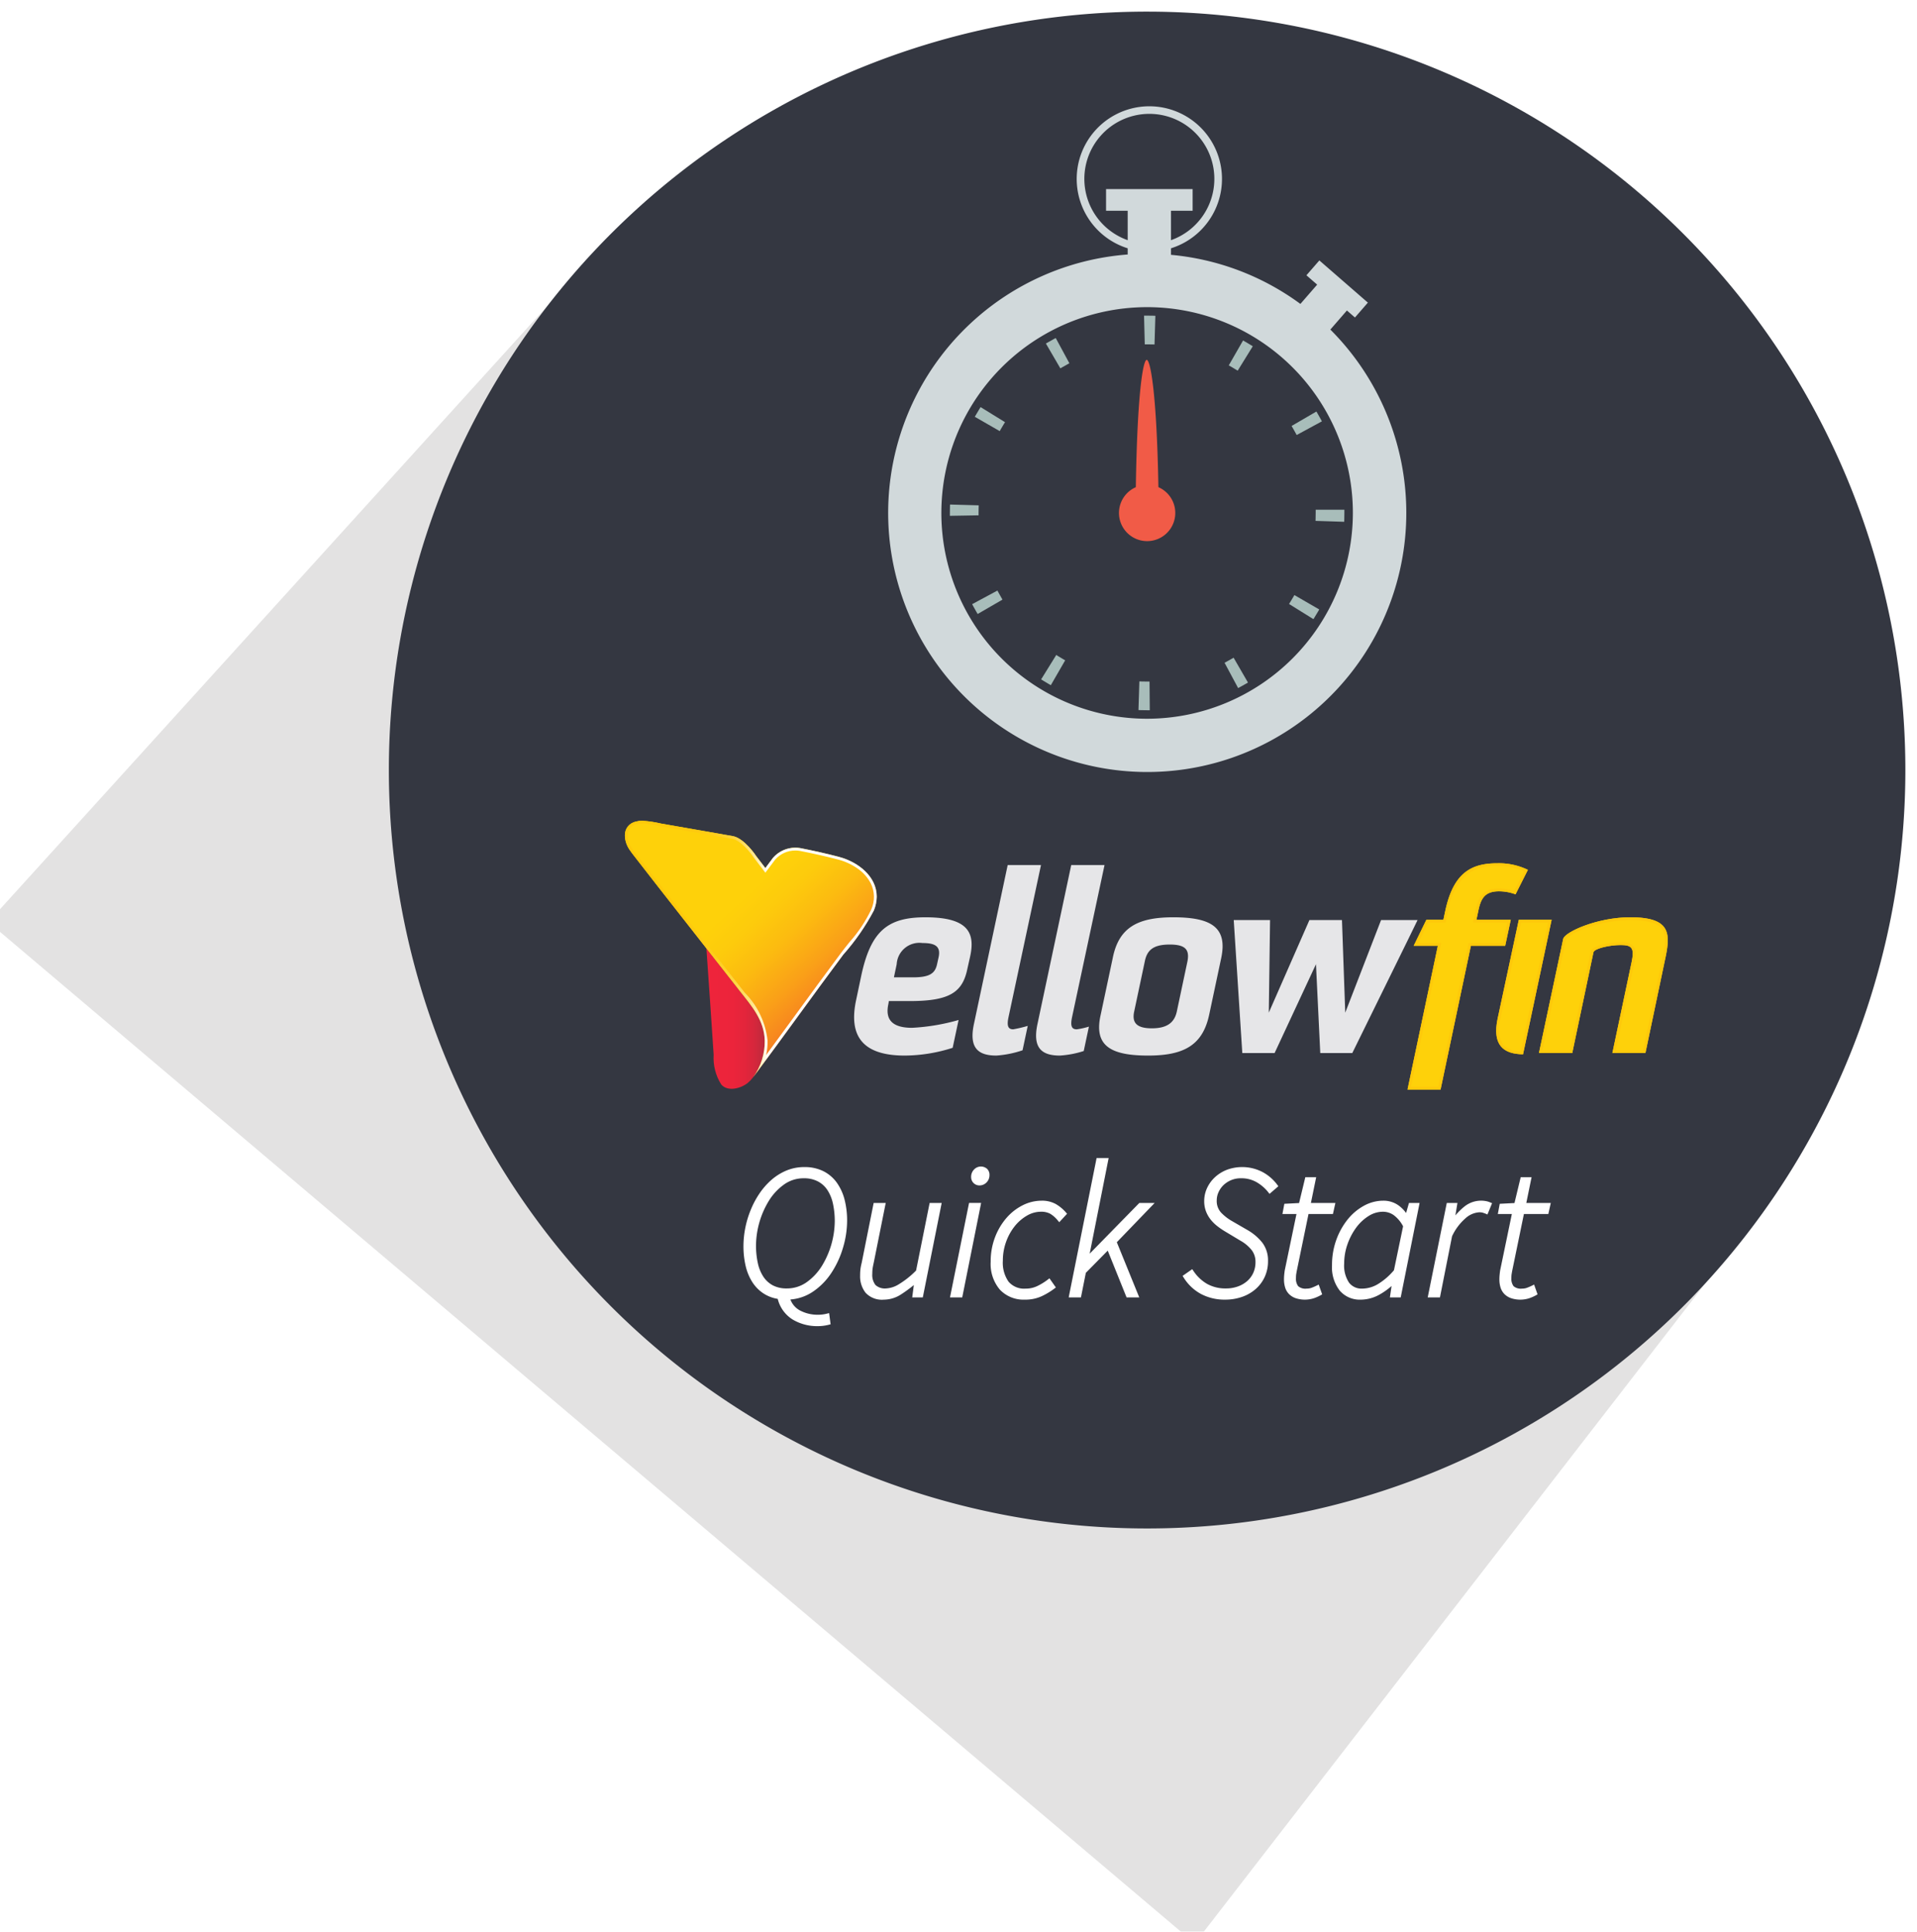 <svg xmlns="http://www.w3.org/2000/svg" xmlns:xlink="http://www.w3.org/1999/xlink" width="58.16mm" height="58.594mm" viewBox="0 0 164.862 166.094">
  <defs>
    <style>
      .cls-1 {
        fill: url(#linear-gradient);
      }

      .cls-2 {
        fill: none;
      }

      .cls-3 {
        isolation: isolate;
      }

      .cls-4 {
        clip-path: url(#clip-path);
      }

      .cls-5 {
        opacity: 0.13;
        mix-blend-mode: multiply;
      }

      .cls-6 {
        clip-path: url(#clip-path-3);
      }

      .cls-7 {
        mask: url(#mask);
      }

      .cls-8 {
        fill: #231f20;
      }

      .cls-9 {
        fill: #343741;
      }

      .cls-10 {
        fill: #fff;
      }

      .cls-11 {
        fill: #d1d9db;
      }

      .cls-12 {
        fill: #a8bdba;
      }

      .cls-13 {
        fill: #f15b47;
      }

      .cls-14 {
        clip-path: url(#clip-path-7);
      }

      .cls-15 {
        fill: #e6e6e8;
      }

      .cls-16 {
        fill: #fed10a;
      }

      .cls-17 {
        fill: #fec90a;
      }

      .cls-18 {
        clip-path: url(#clip-path-8);
      }

      .cls-19 {
        fill: url(#linear-gradient-2);
      }

      .cls-20 {
        clip-path: url(#clip-path-9);
      }

      .cls-21 {
        fill: url(#linear-gradient-3);
      }

      .cls-22 {
        clip-path: url(#clip-path-10);
      }

      .cls-23 {
        fill: url(#linear-gradient-4);
      }

      .cls-24 {
        mix-blend-mode: darken;
      }

      .cls-25 {
        clip-path: url(#clip-path-12);
      }

      .cls-26 {
        clip-path: url(#clip-path-13);
      }

      .cls-27 {
        fill: url(#linear-gradient-5);
      }

      .cls-28 {
        filter: url(#luminosity-noclip);
      }
    </style>
    <linearGradient id="linear-gradient" x1="-156.269" y1="544.078" x2="-155.269" y2="544.078" gradientTransform="matrix(-39.918, 0, 0, 39.918, -6146.614, -21627.42)" gradientUnits="userSpaceOnUse">
      <stop offset="0" stop-color="#fff"/>
      <stop offset="1"/>
    </linearGradient>
    <clipPath id="clip-path">
      <rect class="cls-2" x="-1" y="1" width="164.862" height="166.094"/>
    </clipPath>
    <clipPath id="clip-path-3">
      <rect class="cls-2" x="-10" y="13.543" width="172.205" height="154.551"/>
    </clipPath>
    <filter id="luminosity-noclip" x="-81.342" y="-65.948" width="314.888" height="313.532" filterUnits="userSpaceOnUse" color-interpolation-filters="sRGB">
      <feFlood flood-color="#fff" result="bg"/>
      <feBlend in="SourceGraphic" in2="bg"/>
    </filter>
    <mask id="mask" x="-81.342" y="-65.948" width="314.888" height="313.532" maskUnits="userSpaceOnUse">
      <g class="cls-28">
        <rect class="cls-1" x="-35.961" y="-23.691" width="224.126" height="229.018" transform="translate(-41.679 103.742) rotate(-56.3)"/>
      </g>
    </mask>
    <clipPath id="clip-path-7">
      <rect class="cls-2" x="53.499" y="70.57" width="90.307" height="23.328"/>
    </clipPath>
    <clipPath id="clip-path-8">
      <path class="cls-2" d="M64.753,92.647c.03-.039.06-.078.088-.118-.029.039-.059.078-.088.118"/>
    </clipPath>
    <linearGradient id="linear-gradient-2" x1="1506.809" y1="4866.846" x2="1507.809" y2="4866.846" gradientTransform="matrix(0.088, 0, 0, -0.088, -67.716, 520.449)" gradientUnits="userSpaceOnUse">
      <stop offset="0" stop-color="#ee2439"/>
      <stop offset="0.26" stop-color="#ec2439"/>
      <stop offset="0.41" stop-color="#e32539"/>
      <stop offset="0.533" stop-color="#d5273a"/>
      <stop offset="0.641" stop-color="#c1293b"/>
      <stop offset="0.739" stop-color="#a72b3c"/>
      <stop offset="0.83" stop-color="#882e3d"/>
      <stop offset="0.915" stop-color="#62323f"/>
      <stop offset="0.994" stop-color="#373741"/>
      <stop offset="1" stop-color="#343741"/>
    </linearGradient>
    <clipPath id="clip-path-9">
      <path class="cls-2" d="M60.75,81.545c.219,3.046.42,6.094.624,9.143a4.268,4.268,0,0,0,.658,2.565c.566.645,1.694.329,2.277-.143a2.708,2.708,0,0,0,.44-.459,5.225,5.225,0,0,0,1.015-3.193c-.05-1.743-1.121-2.954-2.129-4.238q-1.356-1.728-2.712-3.458C60.865,81.69,60.807,81.617,60.75,81.545Z"/>
    </clipPath>
    <linearGradient id="linear-gradient-3" x1="-124.832" y1="603.042" x2="-123.832" y2="603.042" gradientTransform="matrix(6.759, 0, 0, -6.759, 905.027, 4163.933)" gradientUnits="userSpaceOnUse">
      <stop offset="0" stop-color="#ee243b"/>
      <stop offset="0.258" stop-color="#ec243b"/>
      <stop offset="0.409" stop-color="#e3253b"/>
      <stop offset="0.532" stop-color="#d5273c"/>
      <stop offset="0.64" stop-color="#c1293c"/>
      <stop offset="0.739" stop-color="#a72b3d"/>
      <stop offset="0.83" stop-color="#872e3e"/>
      <stop offset="0.915" stop-color="#623240"/>
      <stop offset="0.995" stop-color="#373741"/>
      <stop offset="1" stop-color="#343741"/>
    </linearGradient>
    <clipPath id="clip-path-10">
      <path class="cls-2" d="M64.737,92.67a.176.176,0,0,0,.012-.017l-.012.017m.017-.023-.005.006.001-.001a.354.354,0,0,0,.023-.031l-.019.026M54.669,70.643c-1.17.327-1.096,1.569-.538,2.406.129.195.273.378.415.562,1.393,1.805,2.805,3.596,4.211,5.39q1.083,1.382,2.167,2.761,1.356,1.73,2.712,3.458c1.008,1.284,2.08,2.495,2.13,4.239a5.231,5.231,0,0,1-.993,3.162c.023-.031.047-.061.069-.092,2.573-3.447,5.103-7.002,7.677-10.446a19.167,19.167,0,0,0,2.63-3.788c.941-2.309-.935-4.083-3.025-4.627-1.113-.29-2.159-.523-3.289-.745l-.051-.008a2.543,2.543,0,0,0-2.304.841l-.66.881-.786-1.027s-1.013-1.554-2.039-1.726c-1.025-.171-.311-.054-.929-.162-1.702-.297-3.5-.611-5.201-.908a9.733,9.733,0,0,0-1.617-.244,2.163,2.163,0,0,0-.579.073"/>
    </clipPath>
    <linearGradient id="linear-gradient-4" x1="-156.205" y1="566.541" x2="-155.205" y2="566.541" gradientTransform="matrix(0, 18.398, 18.398, 0, -10358.403, 2951.598)" gradientUnits="userSpaceOnUse">
      <stop offset="0" stop-color="#fed10a"/>
      <stop offset="0.122" stop-color="#fdcb0c"/>
      <stop offset="0.28" stop-color="#fcbb10"/>
      <stop offset="0.457" stop-color="#faa018"/>
      <stop offset="0.649" stop-color="#f67b22"/>
      <stop offset="0.85" stop-color="#f24c30"/>
      <stop offset="1" stop-color="#ee243b"/>
    </linearGradient>
    <clipPath id="clip-path-12">
      <rect class="cls-2" x="53.74" y="70.57" width="21.658" height="22.1"/>
    </clipPath>
    <clipPath id="clip-path-13">
      <path class="cls-2" d="M64.737,92.67l.004-.004-.004.004m.017-.023-.013.019.009-.014a.354.354,0,0,0,.023-.031l-.019.026m1.252-3.195a6.884,6.884,0,0,0-1.946-4.084c-.078-.099-.156-.197-.234-.296q-.936-1.191-1.869-2.383l-.844-1.075c-.25-.319-.5-.637-.75-.957q-.71-.902-1.416-1.804-.475-.608-.951-1.213c-1.072-1.366-2.181-2.778-3.259-4.177l-.046-.058c-.128-.167-.248-.323-.36-.489a1.722,1.722,0,0,1-.283-1.463.943.943,0,0,1,.686-.578,1.903,1.903,0,0,1,.514-.064,5.911,5.911,0,0,1,1.147.158c.141.028.287.058.428.082l2.6.454,2.601.454c.255.045.277.05.289.053.032.007.042.01.641.109.756.127,1.612,1.213,1.878,1.62l.006.009.005.007.785,1.027.193.252.191-.254.659-.879a2.297,2.297,0,0,1,1.718-.776,2.572,2.572,0,0,1,.359.026l.042.007c1.184.232,2.224.467,3.273.741a5.199,5.199,0,0,1,1.68.77,3.558,3.558,0,0,1,1.14,1.274,2.639,2.639,0,0,1,.043,2.26,12.087,12.087,0,0,1-1.867,2.8c-.26.323-.505.629-.733.934-1.305,1.747-2.621,3.551-3.893,5.296-.836,1.146-1.691,2.319-2.549,3.483a5.164,5.164,0,0,0,.122-1.266M54.669,70.643a1.172,1.172,0,0,0-.928,1.179v.054a2.24,2.24,0,0,0,.39,1.173c.129.195.273.378.415.562,1.393,1.805,2.805,3.596,4.211,5.39q1.083,1.382,2.167,2.761,1.356,1.73,2.712,3.458c1.008,1.284,2.08,2.495,2.13,4.239a5.231,5.231,0,0,1-.993,3.162c.023-.031.047-.061.069-.092,2.573-3.447,5.103-7.002,7.677-10.446a19.167,19.167,0,0,0,2.63-3.788,3.178,3.178,0,0,0,.249-1.188v-.031c-.008-1.703-1.569-2.965-3.274-3.408-1.113-.29-2.159-.523-3.289-.745l-.051-.008a2.746,2.746,0,0,0-.395-.029,2.541,2.541,0,0,0-1.909.87l-.66.881-.786-1.027s-1.013-1.554-2.039-1.726c-1.025-.171-.311-.054-.929-.162-1.702-.297-3.5-.611-5.201-.908a9.733,9.733,0,0,0-1.617-.244,2.163,2.163,0,0,0-.579.073"/>
    </clipPath>
    <linearGradient id="linear-gradient-5" x1="-139.623" y1="564.413" x2="-138.623" y2="564.413" gradientTransform="matrix(21.658, 0, 0, -21.658, 3077.668, 12305.576)" gradientUnits="userSpaceOnUse">
      <stop offset="0" stop-color="#fec90a"/>
      <stop offset="0.046" stop-color="#fec90a"/>
      <stop offset="0.242" stop-color="#fec90c"/>
      <stop offset="0.313" stop-color="#fecb13"/>
      <stop offset="0.363" stop-color="#fece1e"/>
      <stop offset="0.404" stop-color="#fed12f"/>
      <stop offset="0.439" stop-color="#fed645"/>
      <stop offset="0.47" stop-color="#fedc61"/>
      <stop offset="0.498" stop-color="#fee381"/>
      <stop offset="0.524" stop-color="#ffeca7"/>
      <stop offset="0.547" stop-color="#fff5d0"/>
      <stop offset="0.568" stop-color="#fffffe"/>
      <stop offset="0.569" stop-color="#fff"/>
      <stop offset="0.724" stop-color="#fff"/>
      <stop offset="1" stop-color="#fff"/>
    </linearGradient>
  </defs>
  <title>dateArtboard 1</title>
  <g class="cls-3">
    <g id="Layer_1" data-name="Layer 1">
      <g class="cls-4">
        <g class="cls-4">
          <g class="cls-5">
            <g class="cls-6">
              <g class="cls-7">
                <g class="cls-6">
                  <polygon class="cls-8" points="52.291 20.543 -1 79.277 102.748 167.094 153.204 101.897 52.291 20.543"/>
                </g>
              </g>
            </g>
          </g>
          <path class="cls-9" d="M163.862,66.209a65.21,65.21,0,1,1-65.208-65.209,65.209,65.209,0,0,1,65.208,65.209"/>
          <path class="cls-10" d="M71.943,101.656a3.197,3.197,0,0,0-1.157-.968,3.605,3.605,0,0,0-1.607-.341,3.977,3.977,0,0,0-1.541.296,4.76,4.76,0,0,0-1.295.806,6.083,6.083,0,0,0-1.032,1.175,7.577,7.577,0,0,0-.752,1.415,8.329,8.329,0,0,0-.465,1.544,8.166,8.166,0,0,0-.157,1.554,7.489,7.489,0,0,0,.183,1.69,4.5,4.5,0,0,0,.566,1.389,3.264,3.264,0,0,0,.966.991,3.131,3.131,0,0,0,1.232.472,2.915,2.915,0,0,0,1.26,1.761,4.1,4.1,0,0,0,2.18.584,3.797,3.797,0,0,0,.952-.119l.156-.041-.128-.962-.2.05a3.001,3.001,0,0,1-.731.092,3.239,3.239,0,0,1-1.598-.38,1.768,1.768,0,0,1-.8-.931,4.011,4.011,0,0,0,1.937-.673,5.738,5.738,0,0,0,1.599-1.634,8.052,8.052,0,0,0,.993-2.165,8.164,8.164,0,0,0,.347-2.306,7.224,7.224,0,0,0-.223-1.832,4.416,4.416,0,0,0-.685-1.467m-4.284,9.126a2.519,2.519,0,0,1-1.189-.261,2.259,2.259,0,0,1-.816-.741,3.459,3.459,0,0,1-.481-1.173,7.11,7.11,0,0,1-.157-1.551,7.517,7.517,0,0,1,1.103-3.804,4.86,4.86,0,0,1,1.302-1.402,2.86,2.86,0,0,1,1.708-.539,2.566,2.566,0,0,1,1.199.262,2.223,2.223,0,0,1,.822.739,3.449,3.449,0,0,1,.482,1.173,7.113,7.113,0,0,1,.157,1.552,7.517,7.517,0,0,1-1.103,3.804,4.844,4.844,0,0,1-1.307,1.401,2.916,2.916,0,0,1-1.72.54"/>
          <path class="cls-10" d="M78.783,109.242a7.651,7.651,0,0,1-1.475,1.176,2.313,2.313,0,0,1-1.102.364,1.199,1.199,0,0,1-.916-.296,1.404,1.404,0,0,1-.273-.958,3.922,3.922,0,0,1,.021-.413c.018-.135.051-.318.105-.553l1.029-5.13h-1.037l-1.029,5.146a4.47,4.47,0,0,0-.11.566,4.567,4.567,0,0,0-.026.53,2.277,2.277,0,0,0,.471,1.481,1.919,1.919,0,0,0,1.571.592,2.732,2.732,0,0,0,1.472-.448,11.667,11.667,0,0,0,1.105-.807l-.138,1.061h.91l1.58-7.902.044-.219h-1.036Z"/>
        </g>
        <polygon class="cls-10" points="81.7 111.553 82.752 111.553 84.334 103.651 84.376 103.431 83.339 103.431 81.7 111.553"/>
        <g class="cls-4">
          <path class="cls-10" d="M83.771,100.554a.893.893,0,0,0-.254.655.709.709,0,0,0,.715.716.835.835,0,0,0,.609-.256.876.876,0,0,0,.254-.638.705.705,0,0,0-.211-.537.808.808,0,0,0-1.113.06"/>
          <path class="cls-10" d="M90.79,103.521a2.446,2.446,0,0,0-1.224-.283,3.614,3.614,0,0,0-1.607.39,4.56,4.56,0,0,0-1.397,1.086,5.53,5.53,0,0,0-.985,1.654,5.797,5.797,0,0,0-.378,2.126,3.407,3.407,0,0,0,.792,2.395,2.799,2.799,0,0,0,2.138.857,3.37,3.37,0,0,0,1.487-.309,6.228,6.228,0,0,0,1.049-.632l.139-.108-.551-.785-.151.116a5.107,5.107,0,0,1-.89.547,2.254,2.254,0,0,1-1.003.223,1.762,1.762,0,0,1-1.471-.594,2.842,2.842,0,0,1-.493-1.806,4.766,4.766,0,0,1,.28-1.626,4.659,4.659,0,0,1,.745-1.345,3.781,3.781,0,0,1,1.055-.909,2.403,2.403,0,0,1,1.194-.332,1.619,1.619,0,0,1,.792.172,2.477,2.477,0,0,1,.651.572l.135.158.671-.727-.108-.124a3.444,3.444,0,0,0-.87-.716"/>
        </g>
        <polygon class="cls-10" points="97.982 103.432 93.713 107.793 95.344 99.57 94.308 99.57 91.951 111.333 91.909 111.554 92.961 111.554 93.383 109.439 95.265 107.53 96.839 111.438 96.886 111.554 97.977 111.554 96.046 106.808 99.3 103.432 97.982 103.432"/>
        <g class="cls-4">
          <path class="cls-10" d="M108.609,100.79a3.798,3.798,0,0,0-3.108-.205,3.265,3.265,0,0,0-1.025.643,2.957,2.957,0,0,0-.672.93,2.669,2.669,0,0,0-.242,1.117,2.448,2.448,0,0,0,.148.866,2.639,2.639,0,0,0,.392.701,3.348,3.348,0,0,0,.564.565,6.221,6.221,0,0,0,.649.45l1.375.826a3.302,3.302,0,0,1,.942.786,1.632,1.632,0,0,1,.34,1.041,2.193,2.193,0,0,1-.194.941,2.083,2.083,0,0,1-.527.705,2.502,2.502,0,0,1-.798.458,2.952,2.952,0,0,1-1.012.168,3.235,3.235,0,0,1-1.627-.388,3.571,3.571,0,0,1-1.177-1.115l-.105-.154-.83.578.095.149a3.998,3.998,0,0,0,1.499,1.412,4.338,4.338,0,0,0,2.065.482,4.387,4.387,0,0,0,1.45-.236,3.501,3.501,0,0,0,1.174-.674,3.125,3.125,0,0,0,.781-1.045,3.21,3.21,0,0,0,.283-1.362,2.515,2.515,0,0,0-.49-1.582,4.458,4.458,0,0,0-1.266-1.081l-1.34-.775a4.11,4.11,0,0,1-.944-.734,1.473,1.473,0,0,1-.369-1.062,1.664,1.664,0,0,1,.146-.669,1.975,1.975,0,0,1,.413-.607,2.179,2.179,0,0,1,.656-.439,2.137,2.137,0,0,1,.863-.17,2.623,2.623,0,0,1,1.366.346,3.541,3.541,0,0,1,.977.844l.119.152.759-.656-.101-.137a3.857,3.857,0,0,0-1.229-1.069"/>
          <path class="cls-10" d="M113.223,110.543c-.125.061-.261.121-.412.178a1.21,1.21,0,0,1-.442.077.949.949,0,0,1-.726-.21,1.054,1.054,0,0,1-.19-.688c0-.111.006-.214.014-.302l.046-.275,1.02-4.942h2.1l.211-.948h-2.106l.453-2.214h-.934l-.536,2.221-1.267.065-.164.876h1.207l-1.008,4.845c-.021.144-.037.274-.047.388a3.905,3.905,0,0,0-.018.414,2.291,2.291,0,0,0,.089.64,1.375,1.375,0,0,0,.315.569,1.492,1.492,0,0,0,.578.376,2.538,2.538,0,0,0,1.589.011,3.57,3.57,0,0,0,.58-.256l.132-.076-.299-.841Z"/>
          <path class="cls-10" d="M120.924,104.296a2.867,2.867,0,0,0-.686-.678,2.214,2.214,0,0,0-1.284-.38,3.456,3.456,0,0,0-1.656.435,4.683,4.683,0,0,0-1.404,1.184,6.082,6.082,0,0,0-.974,1.757,6.3,6.3,0,0,0-.366,2.155,3.264,3.264,0,0,0,.667,2.205,2.26,2.26,0,0,0,1.778.773,3.314,3.314,0,0,0,1.623-.427,5.872,5.872,0,0,0,1.052-.748l-.142.981h.929l1.581-7.902.042-.219h-.911Zm-.258,1.143-.786,3.778a5.645,5.645,0,0,1-1.345,1.172,2.691,2.691,0,0,1-1.391.409,1.344,1.344,0,0,1-1.125-.512,2.654,2.654,0,0,1-.42-1.646,4.99,4.99,0,0,1,.28-1.644,5.431,5.431,0,0,1,.75-1.438,3.88,3.88,0,0,1,1.072-1.003,2.29,2.29,0,0,1,1.235-.368,1.623,1.623,0,0,1,.924.292,2.835,2.835,0,0,1,.806.96"/>
          <path class="cls-10" d="M127.742,103.265a2.291,2.291,0,0,0-1.83.499,5.544,5.544,0,0,0-.748.739l.176-1.07h-.917l-1.639,8.121h1.052l1.042-5.261a4.626,4.626,0,0,1,1.145-1.533,1.931,1.931,0,0,1,1.184-.524,1.18,1.18,0,0,1,.311.032l.23.081.172.076.399-.972-.17-.071a1.693,1.693,0,0,0-.407-.117"/>
          <path class="cls-10" d="M130.038,109.323l1.019-4.942h2.101l.21-.948h-2.105l.453-2.215h-.935l-.535,2.222-1.268.065-.164.876h1.206l-1.006,4.844c-.021.144-.037.275-.047.389a3.892,3.892,0,0,0-.019.415,2.288,2.288,0,0,0,.089.639,1.394,1.394,0,0,0,.315.568,1.494,1.494,0,0,0,.579.377,2.52,2.52,0,0,0,1.589.011,3.696,3.696,0,0,0,.579-.256l.131-.077-.297-.841-.185.093c-.125.061-.261.122-.412.178a1.218,1.218,0,0,1-.444.077.949.949,0,0,1-.725-.21,1.062,1.062,0,0,1-.189-.688c0-.112.006-.213.014-.302Z"/>
          <path class="cls-11" d="M114.41,28.337l1.425-1.64.692.602,1.111-1.279-4.173-3.628-1.112,1.278.924.803-1.442,1.659a22.162,22.162,0,0,0-11.13-4.221v-.562a6.247,6.247,0,1,0-3.723,0v.533a22.28,22.28,0,1,0,17.428,6.455m-21.156-12.951a5.59,5.59,0,1,1,7.451,5.265v-2.531h1.861v-1.861h-7.445v1.861h1.861v2.531a5.593,5.593,0,0,1-3.728-5.265m5.399,46.413a17.695,17.695,0,1,1,17.694-17.695,17.715,17.715,0,0,1-17.694,17.695"/>
          <path class="cls-12" d="M84.221,35.181c-.097.157-.191.315-.283.476l-.105.18,2.143,1.231.103-.182c.078-.137.16-.274.243-.408l.11-.178-2.102-1.297Z"/>
          <path class="cls-12" d="M111.415,37.221l.099.183,2.17-1.177-.099-.184c-.087-.161-.177-.322-.27-.48l-.105-.179-2.134,1.242.107.181q.118.205.232.414"/>
          <path class="cls-12" d="M98.602,27.138h-.214l.062,2.47h.204c.143,0,.284.001.427.006l.208.005.073-2.467-.209-.007c-.165-.005-.333-.007-.551-.007"/>
          <path class="cls-12" d="M91.015,56.427l-.177-.111-1.301,2.099.177.11c.158.098.315.193.475.285l.182.104,1.234-2.138-.181-.104c-.136-.079-.273-.161-.409-.245"/>
          <path class="cls-12" d="M84.157,44.104c0-.149.002-.297.007-.446l.005-.208-2.467-.069-.006.207c-.005.171-.007.344-.007.516v.247l2.468-.042Z"/>
          <path class="cls-12" d="M85.878,50.961l-.099-.184-2.175,1.171.099.183c.088.162.177.323.271.482l.103.181,2.136-1.238-.104-.181c-.079-.137-.157-.275-.231-.414"/>
          <path class="cls-12" d="M111.213,51.346c-.079.137-.16.274-.244.408l-.111.178,2.097,1.304.109-.178q.147-.234.286-.474l.105-.181-2.137-1.237Z"/>
          <path class="cls-12" d="M107.084,29.378l-.181-.103-1.229,2.142.182.103q.205.118.408.243l.177.109,1.298-2.099-.177-.109q-.235-.147-.478-.286"/>
          <path class="cls-12" d="M113.149,43.827v.276c0,.159-.002.318-.007.475l-.007.208,2.467.079.007-.207c.007-.184.008-.37.008-.555v-.276Z"/>
          <path class="cls-12" d="M105.909,56.656q-.205.118-.413.23l-.184.099,1.167,2.176.184-.099q.244-.131.484-.27l.18-.104-1.237-2.137Z"/>
          <path class="cls-12" d="M90.61,29.163c-.162.087-.322.178-.483.27l-.18.105,1.244,2.133.18-.104c.136-.08.273-.156.413-.232l.183-.099-1.173-2.172Z"/>
          <path class="cls-12" d="M98.654,58.6c-.153,0-.307-.002-.459-.007l-.209-.007-.078,2.467.209.007c.178.006.356.008.537.008h.227l-.021-2.468Z"/>
          <path class="cls-13" d="M99.622,41.887c-.137-8.046-.687-10.945-1.004-10.945-.316,0-.813,2.899-.936,10.946a2.421,2.421,0,1,0,1.94-.001"/>
        </g>
        <g class="cls-14">
          <path class="cls-15" d="M80.717,82.32l-.13.586c-.174.802-.651,1.128-2.083,1.128h-1.627l.238-1.128a1.955,1.955,0,0,1,2.213-1.823c1.063,0,1.606.26,1.389,1.237m2.712-.065c.456-2.062-.174-3.385-3.84-3.385-3.255,0-4.709,1.172-5.533,5.077l-.434,2.061c-.629,2.973.456,4.752,4.188,4.752a13.706,13.706,0,0,0,4.119-.668l.509-2.391a17.817,17.817,0,0,1-3.999.672c-1.866,0-2.3-.846-2.04-2.039l.044-.261h1.822c3.407,0,4.513-.759,4.925-2.755Zm3.297,5.229,2.799-13.105h-2.864l-2.908,13.69c-.434,2.062.391,2.691,1.931,2.691a8.924,8.924,0,0,0,2.255-.454l.446-2.098a11.607,11.607,0,0,1-1.247.295c-.434,0-.564-.282-.412-1.019m15.393-4.817-.911,4.296c-.195.911-.781,1.454-2.148,1.454-1.389,0-1.714-.543-1.519-1.454l.911-4.296c.196-.998.76-1.454,2.148-1.454,1.367,0,1.714.456,1.519,1.454m2.908-.304c.542-2.604-.825-3.493-4.123-3.493-3.081,0-4.686.889-5.207,3.493l-1.041,4.904c-.586,2.603.781,3.493,4.079,3.493,3.08,0,4.686-.89,5.25-3.493Zm16.032-1.507.852-1.747h-3.139l-3.081,7.962-.282-7.962h-2.799l-3.494,7.962.109-7.962h-3.124l.737,11.434h2.778l3.558-7.637.369,7.637h2.755Z"/>
          <path class="cls-15" d="M92.191,87.484l2.799-13.105h-2.864l-2.908,13.691c-.433,2.061.391,2.69,1.932,2.69a8.405,8.405,0,0,0,2.051-.391l.446-2.098a6.987,6.987,0,0,1-1.044.233c-.434,0-.564-.282-.412-1.02"/>
          <path class="cls-16" d="M128.795,87.592c-.471,2.268.495,3.036,2.187,3.057l2.458-11.562h-2.822Z"/>
          <path class="cls-16" d="M140.205,78.87c-2.821,0-5.641,1.258-5.771,1.866l-2.083,9.807h2.864l1.822-8.657c.065-.326,1.367-.629,2.343-.629.977,0,1.194.26.933,1.497l-1.648,7.789h2.842l1.649-7.854c.52-2.344.651-3.819-2.951-3.819"/>
          <path class="cls-16" d="M128.926,76.635a4.156,4.156,0,0,1,1.41.26l1.063-2.104a5.704,5.704,0,0,0-2.625-.564c-2.148,0-3.775.716-4.491,4.144l-.152.716h-1.464l-1.09,2.235h2.077l-2.607,12.36h2.842l2.607-12.36h2.951l.478-2.235h-2.952l.152-.716c.217-1.063.521-1.736,1.801-1.736"/>
          <path class="cls-17" d="M133.143,79.328l-2.354,11.075a1.991,1.991,0,0,1-1.535-.605,2.598,2.598,0,0,1-.223-2.155l1.782-8.315h2.33m.297-.241h-2.822l-1.823,8.505c-.47,2.269.495,3.037,2.187,3.058Z"/>
          <path class="cls-17" d="M140.205,79.111c1.42,0,2.3.237,2.691.724.469.585.298,1.572.025,2.801l-.001.002v.001l-1.609,7.663h-2.349l1.587-7.499c.136-.645.174-1.139-.08-1.452a1.343,1.343,0,0,0-1.089-.335,6.748,6.748,0,0,0-1.573.2c-.398.102-.935.277-1.006.621l-1.782,8.465h-2.371l2.021-9.515c.009-.038.109-.182.46-.399a7.132,7.132,0,0,1,1.273-.59,11.622,11.622,0,0,1,3.803-.687m0-.241c-2.821,0-5.641,1.258-5.771,1.866l-2.083,9.807h2.864l1.822-8.657c.065-.326,1.367-.629,2.343-.629.977,0,1.194.26.933,1.497l-1.648,7.789h2.842l1.649-7.854c.52-2.344.651-3.819-2.951-3.819"/>
          <path class="cls-17" d="M128.774,74.468a5.24,5.24,0,0,1,2.293.446l-.853,1.689a4.046,4.046,0,0,0-1.288-.209c-1.518,0-1.83.913-2.037,1.927l-.152.716-.061.291h2.951l-.375,1.753h-2.952l-.04.191-2.566,12.169h-2.35l2.545-12.069.062-.291h-1.989l.855-1.753h1.509l.041-.191.152-.717a5.337,5.337,0,0,1,1.622-3.218,4,4,0,0,1,2.633-.734m0-.241c-2.148,0-3.775.716-4.491,4.144l-.152.716h-1.464l-1.09,2.235h2.077l-2.607,12.36h2.842l2.607-12.36h2.951l.477-2.235h-2.951l.152-.716c.217-1.063.521-1.736,1.801-1.736a4.125,4.125,0,0,1,1.41.261l1.063-2.105a5.704,5.704,0,0,0-2.625-.564"/>
        </g>
        <g class="cls-18">
          <rect class="cls-19" x="64.753" y="92.529" width="0.088" height="0.118"/>
        </g>
        <g class="cls-20">
          <rect class="cls-21" x="60.75" y="81.545" width="5.046" height="12.353"/>
        </g>
        <g class="cls-22">
          <rect class="cls-23" x="49.001" y="65.841" width="31.587" height="31.557" transform="translate(-38.128 65.276) rotate(-42.532)"/>
        </g>
        <g class="cls-14">
          <g class="cls-24">
            <g class="cls-25">
              <g class="cls-26">
                <rect class="cls-27" x="53.741" y="70.57" width="21.657" height="22.1"/>
              </g>
            </g>
          </g>
        </g>
      </g>
    </g>
  </g>
</svg>
